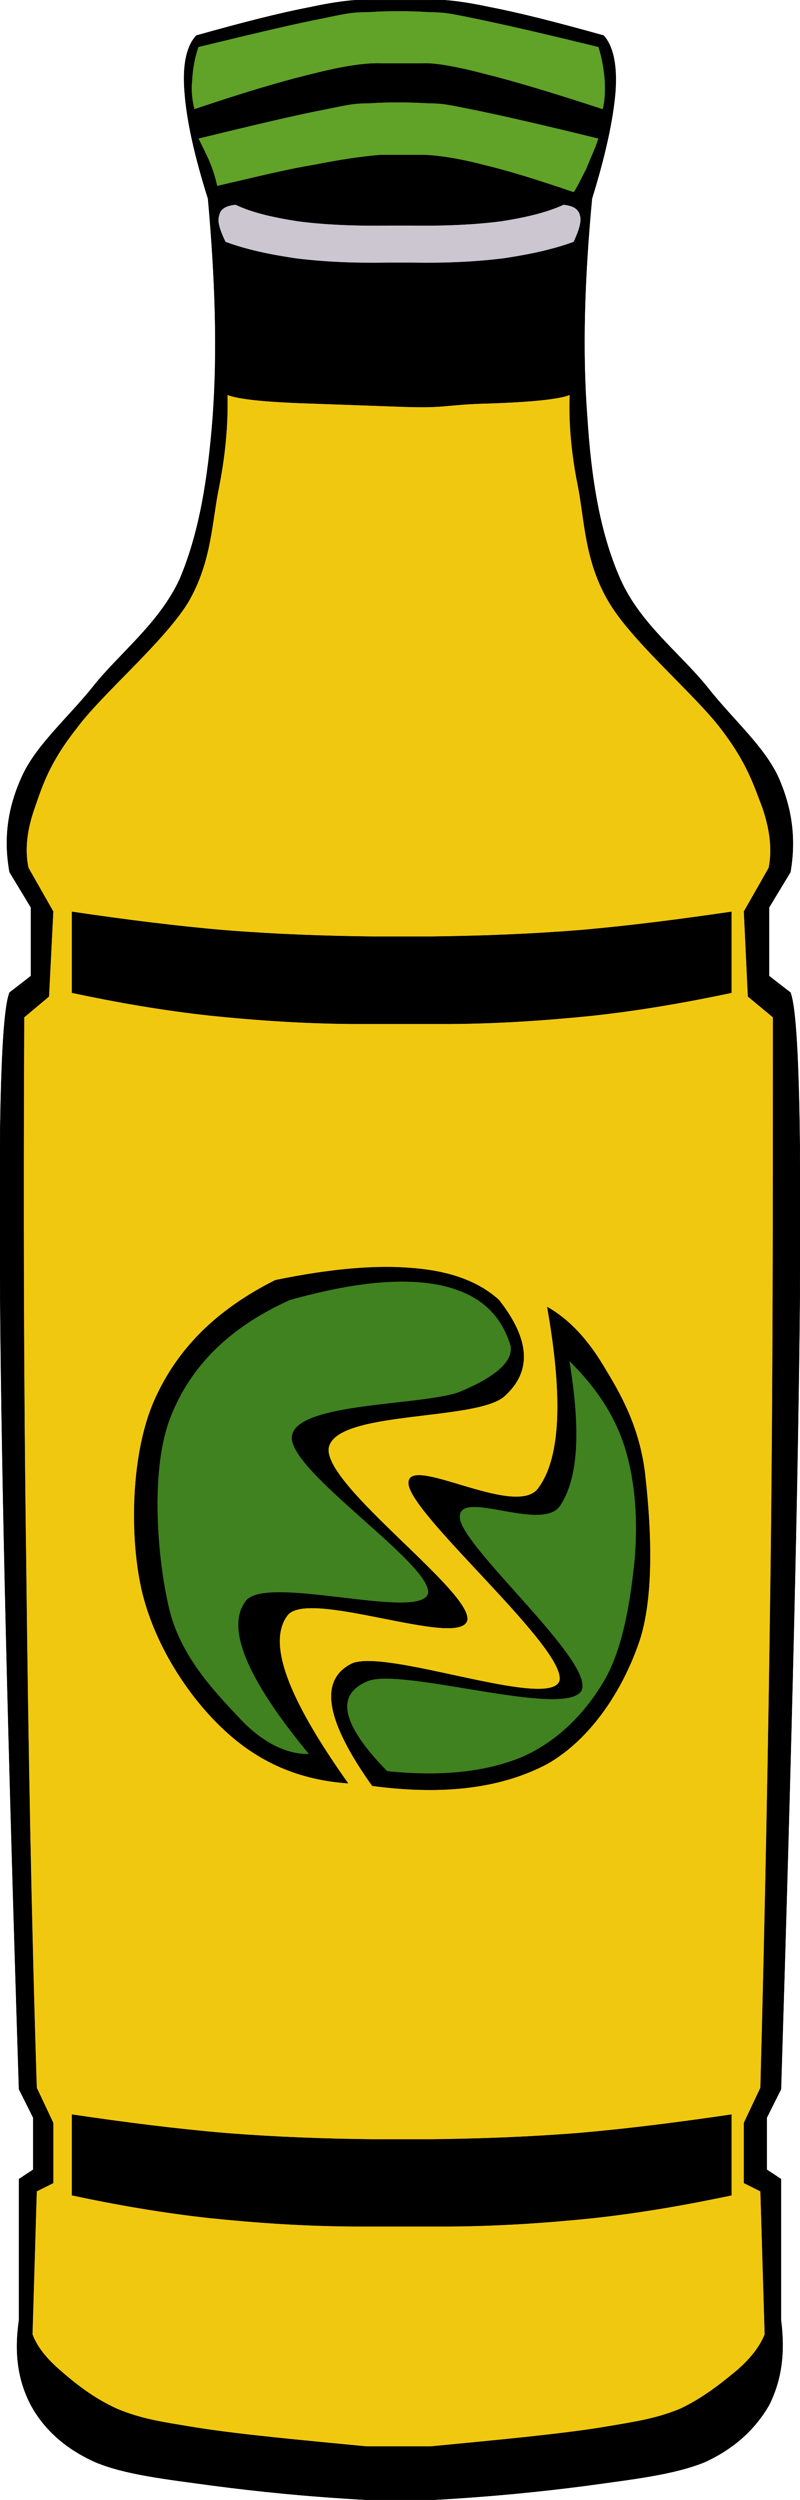 <?xml version="1.0" encoding="UTF-8"?>
<svg enable-background="new 0 0 101.016 315.611" viewBox="0 0 101.016 315.611" xmlns="http://www.w3.org/2000/svg">
<path d="m46.854.018c-1.476-.144-4.104.108-7.74.9-3.78.72-8.424,1.908-14.328,3.564-1.224,1.332-1.764,3.672-1.476,7.164 .252,3.42 1.188,7.848 2.952,13.428 .936,10.368 1.188,19.332.612,27.432-.612,8.028-1.728,14.796-4.176,20.592-2.628,5.688-7.704,9.432-11.052,13.716-3.384,4.14-7.2,7.416-8.928,11.34-1.764,3.924-2.268,7.776-1.512,11.952l2.7,4.464v8.64l-2.7,2.088c-1.008,2.448-1.404,15.048-1.188,38.231 .18,23.293.972,56.197 2.376,100.225l1.8,3.6v6.553l-1.8,1.188v17.82c-.612,4.248-.108,7.633 1.512,10.729 1.584,2.916 4.176,5.398 8.064,7.164 3.816,1.619 9.108,2.195 14.904,2.988 5.76.756 12.096,1.402 19.404,1.799h8.496c7.2-.396 13.607-1.043 19.368-1.799 5.688-.793 10.979-1.369 14.903-2.988 3.816-1.766 6.372-4.248 8.064-7.164 1.548-3.096 2.052-6.48 1.512-10.729v-17.82l-1.8-1.188v-6.553l1.8-3.6c1.368-44.027 2.16-76.932 2.376-100.225 .18-23.183-.216-35.783-1.188-38.231l-2.7-2.088v-8.64l2.7-4.464c.72-4.176.216-8.028-1.513-11.952-1.8-3.924-5.651-7.2-8.928-11.34-3.42-4.284-8.532-8.028-11.052-13.716-2.557-5.796-3.672-12.564-4.176-20.592-.612-8.1-.36-17.064.611-27.432 1.729-5.58 2.664-10.008 2.952-13.428 .252-3.492-.288-5.832-1.476-7.164-5.94-1.656-10.584-2.844-14.328-3.564-3.672-.792-6.3-1.044-7.74-.9h-7.305z" fill-rule="evenodd" stroke="#000" stroke-miterlimit="10" stroke-width=".036"/>
<path d="m48.114,8.01c-1.872-.072-4.716.324-8.676,1.332-4.032.972-8.82,2.412-14.904,4.464-.288-1.152-.432-2.376-.288-3.672 .072-1.332.288-2.736.792-4.212 7.092-1.728 12.24-2.952 15.984-3.672 3.528-.756 3.6-.684 5.76-.756 2.124-.144 4.86-.144 7.092,0 2.052.072 2.16,0 5.76.756 3.564.72 8.929,1.944 15.948,3.672 .468,1.476.685,2.88.792,4.212 .072,1.296.036,2.52-.252,3.672-6.3-2.052-11.052-3.492-14.939-4.464-3.889-1.008-6.372-1.404-7.849-1.332h-5.22z" fill="#61a228" fill-rule="evenodd" stroke="#000" stroke-miterlimit="10" stroke-width=".036"/>
<path d="m48.114,19.566c-2.376.18-5.22.612-8.676,1.296-3.492.576-7.452,1.584-12.024,2.628-.18-.792-.396-1.62-.792-2.628-.396-1.044-.972-2.124-1.584-3.384 7.092-1.728 12.24-2.952 15.984-3.672 3.528-.72 3.6-.756 5.76-.792 2.124-.144 4.86-.144 7.092,0 2.052.036 2.16.072 5.76.792 3.564.72 8.929,1.944 15.948,3.672-.468,1.44-1.116,2.736-1.548,3.888-.612,1.116-1.008,2.088-1.584,2.916-4.356-1.476-8.064-2.664-11.268-3.42-3.168-.828-5.832-1.26-7.849-1.296h-5.219z" fill="#61a228" fill-rule="evenodd" stroke="#000" stroke-miterlimit="10" stroke-width=".036"/>
<path d="m48.87,33.174c-4.356.072-8.064-.108-11.52-.54-3.456-.504-6.372-1.152-8.892-2.088-.72-1.512-1.08-2.592-.792-3.384 .144-.828.936-1.224 2.088-1.332 1.944.936 4.572,1.584 7.884,2.088 3.24.432 7.164.612 11.772.54h2.088c4.536.072 8.46-.108 11.772-.54 3.239-.504 5.868-1.152 7.884-2.088 1.116.108 1.908.504 2.088,1.332 .252.792-.108,1.872-.792,3.384-2.556.936-5.472,1.584-8.892,2.088-3.492.432-7.2.612-11.521.54h-3.167z" fill="#cbc6d0" fill-rule="evenodd" stroke="#000" stroke-miterlimit="10" stroke-width=".036"/>
<path d="m46.278,308.861c-9-.863-15.948-1.512-21.24-2.34-5.364-.863-7.236-1.188-10.188-2.375-3.06-1.369-5.508-3.348-7.344-4.969-1.872-1.619-2.88-3.061-3.42-4.463l.54-18.072 2.088-1.045v-7.596l-2.088-4.428c-.684-21.637-1.08-43.309-1.332-65.988-.324-22.752-.36-45.432-.252-69.156l3.132-2.628 .54-10.729-3.132-5.508c-.468-2.16-.252-4.644.792-7.596 1.008-2.916 1.908-5.724 5.22-9.936 3.24-4.428 11.016-10.908 14.148-15.984 3.024-5.184 2.988-10.26 3.924-14.652 .864-4.464 1.116-8.172 1.044-11.556 1.332.54 4.68.9 10.224,1.08l12.06.432c5.544.18 5.148-.288 10.729-.432 5.508-.18 8.892-.54 10.224-1.08-.108,3.384.144,7.092 1.044,11.556 .864,4.392.828,9.468 3.924,14.652 3.024,5.076 10.8,11.556 14.148,15.984 3.239,4.212 4.104,7.02 5.22,9.936 1.008,2.952 1.224,5.436.792,7.596l-3.132,5.508 .504,10.728 3.168,2.628c0,23.724 0,46.404-.288,69.156-.288,22.68-.72,44.352-1.296,65.988l-2.088,4.428v7.596l2.088,1.045 .54,18.072c-.576,1.402-1.584,2.844-3.42,4.463-1.944,1.621-4.393,3.6-7.344,4.969-2.988,1.188-5.005,1.512-10.225,2.375-5.364.828-12.204,1.477-21.204,2.34h-8.1z" fill="#f1c810" fill-rule="evenodd" stroke="#000" stroke-miterlimit="10" stroke-width=".036"/>
<path d="m44.694,129.258c-6.156-.036-12.132-.432-18.072-1.044-5.976-.648-11.772-1.656-17.532-2.88v-10.224c6.588.972 12.996,1.8 19.368,2.34 6.372.504 12.42.72 18.576.792h7.344c6.084-.072 12.24-.288 18.612-.792 6.336-.54 12.744-1.368 19.368-2.34v10.224c-5.796,1.224-11.592,2.232-17.532,2.88-5.976.612-11.952,1.008-18.072,1.044h-12.06z" fill-rule="evenodd" stroke="#000" stroke-miterlimit="10" stroke-width=".036"/>
<path d="m44.694,281.07c-6.156-.037-12.132-.432-18.072-1.045-5.976-.646-11.772-1.656-17.532-2.879v-10.189c6.588.973 12.996,1.801 19.368,2.342 6.372.504 12.42.719 18.576.791h7.344c6.084-.072 12.24-.287 18.612-.791 6.336-.541 12.744-1.369 19.368-2.342v10.189c-5.796,1.223-11.592,2.232-17.532,2.879-5.976.613-11.952,1.008-18.072,1.045h-12.06z" fill-rule="evenodd" stroke="#000" stroke-miterlimit="10" stroke-width=".036"/>
<path d="m34.758,161.621c-7.524,3.781-12.456,8.748-15.336,15.336-2.808,6.518-3.096,16.67-1.548,23.652 1.584,6.949 5.904,13.572 10.44,17.785 4.392,4.104 9.468,6.299 15.624,6.732-7.668-10.801-10.224-17.713-7.668-21.17 2.52-3.527 21.708,4.178 22.716.613 .72-3.6-18.216-17.064-17.496-21.781 .864-4.752 18.324-3.383 22.104-6.443 3.601-3.168 3.349-7.199-.611-12.24-2.521-2.268-6.012-3.6-10.765-3.996-4.752-.431-10.476.073-17.46,1.512z" fill-rule="evenodd" stroke="#000" stroke-miterlimit="10" stroke-width=".036"/>
<path d="m69.103,165.006c2.664,1.512 4.968,3.924 7.056,7.381 2.052,3.383 4.392,7.307 5.22,13.176 .685,5.795 1.404,15.227-.611,21.492-2.089,6.227-6.12,12.455-11.664,15.623-5.725,3.023-12.96,3.996-22.104,2.771-5.724-8.063-6.768-13.176-2.736-15.336 3.96-2.23 25.02,5.832 26.388,2.125 1.08-3.996-18.504-20.701-19.044-24.84-.468-4.068 13.248,4.283 16.271.611 2.915-3.743 3.275-11.411 1.224-23.003z" fill-rule="evenodd" stroke="#000" stroke-miterlimit="10" stroke-width=".036"/>
<path d="m36.594,164.105c-7.524,3.385-12.492,8.244-15.048,14.725-2.592,6.443-1.764,17.424-.288,23.904 1.368,6.299 5.904,10.908 8.892,14.111 2.88,3.096 5.976,4.68 8.892,4.607-7.884-9.539-10.548-15.982-7.992-19.332 2.556-3.383 21.888,2.521 23.004-.898 .827-3.602-17.856-15.625-17.172-19.945 .648-4.248 16.452-3.779 21.167-5.543 4.572-1.908 6.769-3.852 6.444-5.832-1.296-4.248-4.212-6.66-8.892-7.668-4.751-.972-10.907-.396-19.007,1.871z" fill="#408120" fill-rule="evenodd" stroke="#000" stroke-miterlimit="10" stroke-width=".036"/>
<path d="m71.874,171.773c3.24,3.205 5.725,6.732 7.057,11.016 1.296,4.213 1.655,9.109 1.224,14.113-.504,4.896-1.368,10.836-3.708,15.047-2.412,4.178-5.832,7.777-10.404,9.828-4.607,1.945-10.332,2.557-17.172,1.836-5.76-5.902-6.588-9.646-2.484-11.375 4.176-1.836 24.84,4.68 27,1.225 1.872-3.492-14.903-17.93-15.336-21.781-.396-3.924 10.152,1.729 12.601-1.512 2.338-3.455 2.699-9.359 1.222-18.397z" fill="#408120" fill-rule="evenodd" stroke="#000" stroke-miterlimit="10" stroke-width=".036"/>
</svg>
